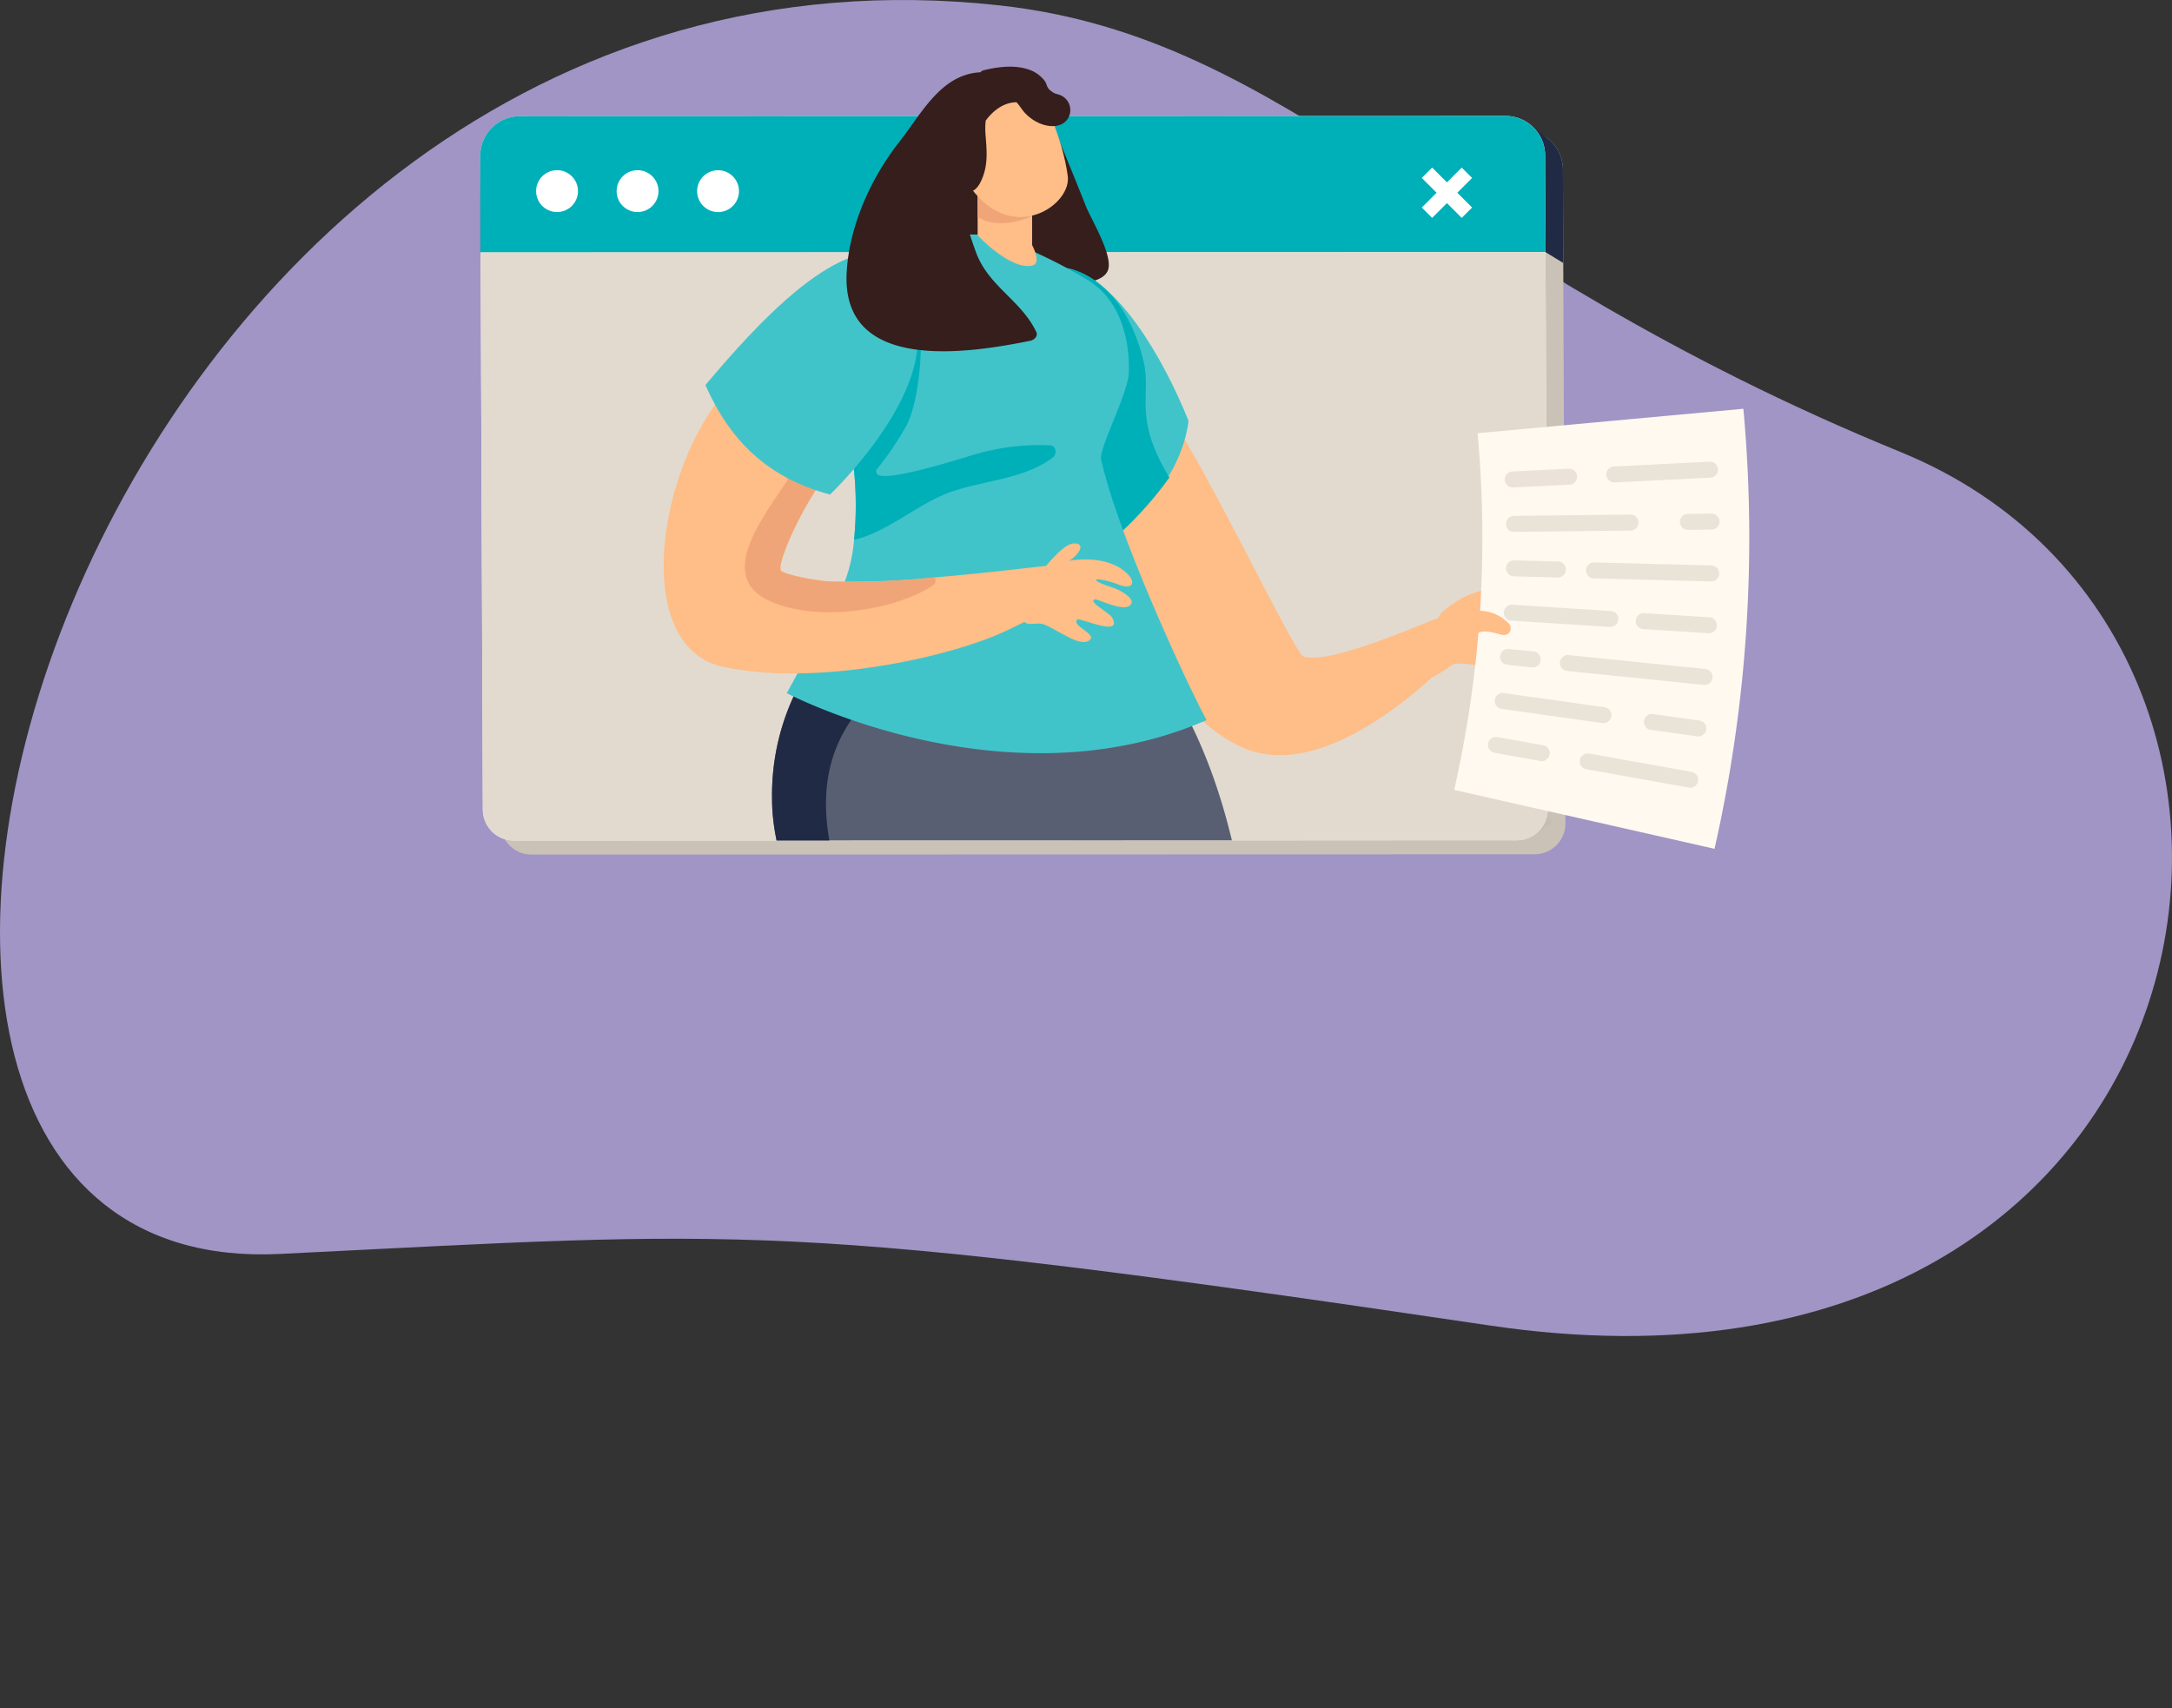 <svg xmlns="http://www.w3.org/2000/svg" xmlns:xlink="http://www.w3.org/1999/xlink" viewBox="0 0 446.76 351.335"><rect x="0" y="0" width="446.76" height="351.335" fill="#333333" stroke="none"/><defs><style>.a{fill:none;}.b{fill:#a095c5;}.c{fill:#cac1b7;}.d{fill:#202a44;}.e{fill:#c4beb5;}.f{fill:#604e9f;}.g,.n{fill:#fff9f0;}.h{fill:#00b0b9;}.i{fill:#fff;}.j,.p{fill:#e2dace;}.k{fill:#887ab7;}.l{clip-path:url(#a);}.m{fill:#ffbd87;}.n{fill-rule:evenodd;}.o,.p{opacity:0.7;}.q{fill:#351e1c;}.r{fill:#40c4ca;}.s{fill:#ff814c;}.t{fill:#1f0d52;}.u{fill:#e36439;}.v{fill:#585f73;}.w{fill:#f0a578;}</style><clipPath id="a"><path class="a" d="M360.38,80.3l-42.368,2.808-.124-31.246-85.613.023c-1.519-8.132-5.369-28.737-5.897-31.648-.663-3.64-14.552-12.158-25.283-12.593-8.301-.337-30.241,30.34-39.758,44.261L98.857,51.92l.455,114.603a6.368,6.368,0,0,0,6.364,6.364l206.302-.044a6.352,6.352,0,0,0,1.595-.231l38.644,8.154C368.801,131.489,360.38,80.3,360.38,80.3Z"/></clipPath></defs><path class="b" d="M205.612,1.109c60.214,6.63,89.395,52.658,185.319,91.87s68.521,202.363-84.411,179.685C160.624,251.03,153.755,253.197,57.512,257.935-62.953,263.865,15.06-19.87,205.612,1.109Z"/><path class="c" d="M321.474,34.878l.53,134.482a6.378,6.378,0,0,1-6.372,6.376l-206.294.054a6.37,6.37,0,0,1-6.367-6.372l-.53-134.472a8.134,8.134,0,0,1,8.125-8.139l202.768-.054A8.134,8.134,0,0,1,321.474,34.878Z"/><path class="d" d="M321.55,54.095h0l-.074-19.217a8.136,8.136,0,0,0-8.141-8.126l-25.298.007-1.8,4.447,3.617,14.761c2.157.829,28.043,5.9,28.043,5.9Z"/><polygon class="d" points="318.086 28.282 314.017 25.104 316.052 51.504 317.897 51.867 320.454 39.914 318.086 28.282"/><polygon class="e" points="315.498 171.771 319.19 169.181 317.075 164.247 311.773 164.545 308.378 167.513 315.498 171.771"/><polygon class="f" points="313.482 36.19 302.869 38.395 301.005 52.719 317.897 51.867 313.482 36.19"/><path class="g" d="M317.818,31.979l.53,134.482a6.378,6.378,0,0,1-6.372,6.376l-206.293.054a6.371,6.371,0,0,1-6.367-6.373l-.53-134.472a8.133,8.133,0,0,1,8.125-8.139l202.768-.054A8.133,8.133,0,0,1,317.818,31.979Z"/><path class="h" d="M317.897,51.867l-219.11.058-.006-19.883a8.134,8.134,0,0,1,8.132-8.137l202.765-.054a8.134,8.134,0,0,1,8.137,8.132Z"/><path class="i" d="M118.883,39.313a4.303,4.303,0,1,0-4.303,4.302A4.302,4.302,0,0,0,118.883,39.313Z"/><path class="i" d="M135.443,39.317a4.303,4.303,0,1,0-4.304,4.302A4.302,4.302,0,0,0,135.443,39.317Z"/><path class="i" d="M152.001,39.322a4.303,4.303,0,1,0-4.304,4.302A4.302,4.302,0,0,0,152.001,39.322Z"/><polygon class="i" points="302.795 36.604 300.665 34.474 297.621 37.516 294.579 34.472 292.45 36.602 295.492 39.646 292.447 42.687 294.577 44.818 297.621 41.776 300.663 44.819 302.793 42.69 299.752 39.647 302.795 36.604"/><path class="j" d="M318.342,166.464a6.381,6.381,0,0,1-6.364,6.379l-206.302.044a6.368,6.368,0,0,1-6.364-6.364L98.857,51.92l219.03-.059Z"/><polygon class="k" points="98.784 32.049 98.857 51.92 98.784 51.92 98.784 32.049"/><polygon class="k" points="317.902 51.861 317.887 51.861 317.814 32.108 317.902 51.861"/><g class="l"><path class="m" d="M295.555,137.172c1.474.983,2.245-.28,3.73-.632,1.814-.43,7.598,1.287,9.146-.28,2.062-2.084-4.071-1.41-3.251-3.038.292-.583,9.305-.156,5.84-2.896-.766-.607-5.599-.957-4.104-1.921,2.031-.185,6.652.027,6.481-2.009-.08-.96-2.78-1.368-4.064-1.257-6.357.537-3.447-.844.822-.946,2.214-.054,2.79-1.515.551-2.447-4.64-1.932-10.744,1.12-14.054,4.194C295.255,127.237,292.26,134.98,295.555,137.172Z"/><path class="n" d="M299.113,162.482q26.775,6.056,53.55,12.116A290.002,290.002,0,0,0,358.594,84.083q-27.335,2.514-54.668,5.024A234.977,234.977,0,0,1,299.113,162.482Z"/><g class="o"><path class="j" d="M324.056,99.055a1.636,1.636,0,0,1-1.22.639l-11.589.578a1.645,1.645,0,1,1-.165-3.286l11.591-.578a1.644,1.644,0,0,1,1.383,2.646Z"/></g><path class="p" d="M353.031,97.618a1.646,1.646,0,0,1-1.223.639l-19.687.978a1.645,1.645,0,1,1-.163-3.286l19.686-.977a1.646,1.646,0,0,1,1.388,2.646Z"/><path class="p" d="M336.677,108.487a1.645,1.645,0,0,1-1.284.642l-23.929.283a1.646,1.646,0,1,1-.04-3.291l23.932-.282a1.646,1.646,0,0,1,1.662,1.625A1.63,1.63,0,0,1,336.677,108.487Z"/><path class="p" d="M353.357,108.292a1.643,1.643,0,0,1-1.283.639l-4.896.062a1.646,1.646,0,0,1-.04-3.291l4.896-.056a1.643,1.643,0,0,1,1.323,2.646Z"/><path class="p" d="M321.744,118.143a1.645,1.645,0,0,1-1.347.639l-9.062-.236a1.645,1.645,0,0,1,.086-3.288l9.062.236a1.647,1.647,0,0,1,1.262,2.649Z"/><path class="p" d="M353.28,118.963a1.644,1.644,0,0,1-1.346.641l-24.103-.629a1.645,1.645,0,0,1,.083-3.289l24.106.629a1.643,1.643,0,0,1,1.601,1.688A1.61,1.61,0,0,1,353.28,118.963Z"/><path class="p" d="M332.538,128.322a1.652,1.652,0,0,1-1.411.64l-20.266-1.295a1.643,1.643,0,0,1,.21-3.28l20.264,1.294a1.645,1.645,0,0,1,1.202,2.641Z"/><path class="p" d="M352.802,129.62a1.637,1.637,0,0,1-1.408.637l-13.389-.854a1.643,1.643,0,1,1,.209-3.28l13.389.854a1.644,1.644,0,0,1,1.199,2.643Z"/><path class="p" d="M316.565,136.645a1.635,1.635,0,0,1-1.469.631l-5.051-.515a1.645,1.645,0,1,1,.337-3.273l5.051.516a1.645,1.645,0,0,1,1.466,1.805A1.6,1.6,0,0,1,316.565,136.645Z"/><path class="p" d="M351.921,140.25a1.639,1.639,0,0,1-1.469.634l-28.14-2.872a1.643,1.643,0,0,1,.331-3.269l28.142,2.869a1.644,1.644,0,0,1,1.137,2.638Z"/><path class="p" d="M331.115,148.103a1.639,1.639,0,0,1-1.531.626l-20.7-2.907a1.644,1.644,0,1,1,.457-3.256l20.7,2.907a1.643,1.643,0,0,1,1.399,1.857A1.601,1.601,0,0,1,331.115,148.103Z"/><path class="p" d="M350.637,150.843a1.643,1.643,0,0,1-1.531.629l-9.517-1.337a1.644,1.644,0,1,1,.455-3.256l9.517,1.335a1.639,1.639,0,0,1,1.075,2.63Z"/><path class="p" d="M318.432,155.921a1.645,1.645,0,0,1-1.592.615l-9.46-1.696a1.645,1.645,0,0,1,.583-3.237l9.457,1.695a1.648,1.648,0,0,1,1.33,1.91A1.667,1.667,0,0,1,318.432,155.921Z"/><path class="p" d="M348.952,161.391a1.644,1.644,0,0,1-1.594.616L326.3,158.232a1.643,1.643,0,1,1,.58-3.235l21.059,3.772a1.647,1.647,0,0,1,1.014,2.622Z"/><path class="m" d="M225.852,116.144c3.849,8.033,9.133,18.019,15.624,25.941,4.456,5.446,9.491,9.903,15.02,12.05a5.156,5.156,0,0,0,.687.22v.027h.027c17.36,5.886,39.589-17.22,39.589-17.22-.193-.798,0-10.325,0-10.325-1.375.054-22.56,10.021-28.639,8.234-2.009-.551-22.017-43.525-30.377-53.567-.387-.468-.855-.989-1.349-1.539-1.843-2.063-.022-8.417-2.718-10.287-3.66-2.614-7.647-4.1-10.812-1.843C213.142,74.822,215.893,95.318,225.852,116.144Z"/><path class="q" d="M223.35,42.398q-4.683-11.815-9.702-23.491a1.374,1.374,0,0,0-1.708-.776,1.289,1.289,0,0,0-.264-.07c-4.126-.25-7.011-1.62-10.356,1.405-3.594,3.253-6.569,8.524-8.078,13.081-3.133,9.435-.089,19.647,9.261,23.953,4.703,2.168,9.915,2.479,15.017,2.071,2.304-.183,8.887.124,10.297-2.797C229.213,52.881,224.433,45.13,223.35,42.398Z"/><path class="r" d="M217.368,72.104c-.709,7.122-.944,13.204-.944,13.204s-7.704,3.334-8.127,7.91c-.212,2.243.879,4.809,2.53,7.549,2.255,3.815,5.537,7.979,7.77,12.154,15.103-2.359,24.496-15.469,25.882-26.32-5.284-13.213-14.858-29.44-24.944-31.417C214.17,54.133,218.46,61.022,217.368,72.104Z"/><path class="h" d="M216.424,85.308s10.373,21.898,9.951,26.473c-.212,2.246,8.289-5.319,14.161-13.565-7.646-12.587-3.557-16.81-5.343-24.05-4.355-17.632-15.657-18.983-15.657-18.983s3.865,8.922-2.168,16.92C216.659,79.226,216.424,85.308,216.424,85.308Z"/><path class="s" d="M138.2,327.947l9.355,4.871s6.517-9.548,12.239-17.551c5.722-8.006,41.983-46.851,41.983-46.851,11.692-17.471-4.458-49.024-4.458-49.024l-26.795,8.804s6.243,16.947,5.722,17.688c-.853,1.212-1.789,2.505-2.804,3.907a83.372,83.372,0,0,0-12.821,24.569c-2.174,6.71-10.978,27.317-16.893,40.908C140.538,322.638,138.2,327.947,138.2,327.947Z"/><path class="s" d="M218.364,221.785S220.898,251.275,222.6,258.4a17.68,17.68,0,0,1,.441,2.944,1.955,1.955,0,0,0,.057.385c.767,6.356,7.481,25.226,19.007,68.197.113.414.22.828.303,1.212a112.659,112.659,0,0,1,2.778,14.195l10.099-4.484s-1.239-9.492-2.204-19.287c-.961-9.793.745-62.887.745-62.887C251.102,237.85,232.753,197.52,232.753,197.52Z"/><path class="t" d="M141.188,320.306s-9.454,3.221-9.954,10.827c0,0,19.385,14.336,27.477,18.526,0,0,9.261-3.143,3.59-8.46a130.991,130.991,0,0,1-11.596-12.965S142.115,328.524,141.188,320.306Z"/><path class="t" d="M243.888,337.562s-2.737,8.839,2.873,13.774c0,0,22.731-6.493,30.825-10.273,0,0,3.093-9.075-4.426-7.847-7.524,1.228-18.517,2.439-18.517,2.439S250.828,341.752,243.888,337.562Z"/><path class="u" d="M143.728,315.266a1.375,1.375,0,0,0,2.284-.441c4.981-11.831,10.263-23.163,17.44-33.81,6.08-8.97,11.775-17.938,15.765-28.034a1.363,1.363,0,0,0,.441-1.349,1.379,1.379,0,0,0-1.926-1.236,8.653,8.653,0,0,0-4.29-.607,83.372,83.372,0,0,0-12.821,24.569C158.448,281.068,149.644,301.675,143.728,315.266Z"/><path class="u" d="M223.099,261.729c.767,6.356,7.481,25.226,19.007,68.197.113.414.22.828.303,1.212.55-.331.964-3.246,1.018-4.044,1.595-20.111-8.059-39.752-6.384-59.614a45.506,45.506,0,0,1,8.5-7.869c1.405-1.072-.384-3.192-1.76-2.117A52.269,52.269,0,0,0,237.65,262.94c.221-1.182.441-2.367.769-3.549.221-.935-.441-2.09-1.539-1.816C232.863,258.54,227.004,259.144,223.099,261.729Z"/><path class="v" d="M162.548,249.432a129.753,129.753,0,0,0,14.608,6.3c22.145,8.226,64.978,18.79,96.809-6.3,0,0-22.285-1.843-17.991-30.041,5.473-36.064-9.795-84.785-30.948-92.076-21.183-7.318-48.778,0-48.778,0s-5.996,3.632-10.948,11.966a48.375,48.375,0,0,0-6.493,25.09C158.806,186.105,178.585,202.197,162.548,249.432Z"/><path class="d" d="M162.548,249.432a129.753,129.753,0,0,0,14.608,6.3c.77-1.539,1.348-3.246,1.926-4.621a94.385,94.385,0,0,0,5.254-15.324c2.091-9.215.935-18.266-1.816-27.18-6.08-19.725-21.54-43.629-5.695-62.807a1.216,1.216,0,0,0-.715-1.98,1.321,1.321,0,0,0-.745-.851,47.871,47.871,0,0,0-10.067-3.689,48.375,48.375,0,0,0-6.493,25.09C158.806,186.105,178.585,202.197,162.548,249.432Z"/><path class="r" d="M248.187,148.117c-41.372,18.045-86.16-5.449-86.354-5.529.772-1.486,9.024-16.316,11.555-22.008a31.357,31.357,0,0,0,2.284-9.548,71.567,71.567,0,0,0-.057-14.69c-.163-1.786-.356-3.135-.437-3.769a.753.753,0,0,1-.057-.221c-3.328-16.56-10.562-36.202,8.666-42.254a39.024,39.024,0,0,1,8.417-1.596h.027a80.508,80.508,0,0,1,12.189-.083,116.591,116.591,0,0,1,12.543,5.419c2.284,1.155,4.706,2.477,7.015,3.936,6.934,4.347,8.446,13.068,8.2,19.01-.168,4.127-6.175,15.515-5.694,17.702C229.994,110.435,244.998,142.451,248.187,148.117Z"/><path class="h" d="M216.55,94.115c-6.079,4.62-14.717,4.677-21.758,7.371-6.191,2.394-12.6,8.117-19.12,9.546a71.567,71.567,0,0,0-.057-14.69,1.999,1.999,0,0,1,.193-.221c-.193-1.155-.384-2.337-.63-3.549a.568.568,0,0,0-.03-.221,29.225,29.225,0,0,1,6.08-7.673c7.979-7.539,7.29-26.054,7.29-26.054,1.817,9.245.935,23.384-2.147,29.052a64.189,64.189,0,0,1-6.189,9.078c0,.11.083.191.083.33-.193,3.025,18.486-3.165,20.717-3.742A46.255,46.255,0,0,1,216.03,91.611C217.295,91.694,217.432,93.454,216.55,94.115Z"/><path class="m" d="M212.296,42.643v7.758s2.085,3.826,0,4.242c-4.587.919-11.203-6.233-11.203-6.233v-10.41Z"/><path class="w" d="M201.093,44.609V38.689s5.7,5.44,11.203,5.752C212.296,44.44,205.665,47.662,201.093,44.609Z"/><path class="m" d="M214.469,20.036s4.126,8.366,5.158,16.162c.733,5.535-9.401,12.836-17.654,5.043s-5.959-19.716-5.959-19.716Z"/><path class="m" d="M216.574,116.324s-2.09,8.941-2.31,9.712c0,0-2.861,1.65-7.593,3.852-11.913,5.529-39.396,11.389-58.102,7.232-18.268-4.07-13.922-39.393.715-56.696.027-.084.11-.14.166-.221,11.579-13.755,24.593,13.287,22.309,15.461a24.029,24.029,0,0,0-2.613,3.162c-4.704,6.547-9.766,17.828-8.39,18.682,1.264.769,6.657,1.897,9.849,2.091a166.641,166.641,0,0,0,21.65-.828C204.472,117.754,215.943,116.187,216.574,116.324Z"/><path class="w" d="M192.256,118.772a166.641,166.641,0,0,1-21.65.828c-3.192-.193-8.585-1.322-9.849-2.091-1.376-.854,3.686-12.135,8.39-18.682a15.022,15.022,0,0,0-4.07-1.786,1.718,1.718,0,0,0-1.322-.331c-.11-.026-.248-.054-.358-.083a1.363,1.363,0,0,0-1.376,2.063c-4.456,6.96-14.716,19.367-4.289,24.649,9.324,4.704,25.527,2.587,34.11-2.861A1.204,1.204,0,0,0,192.256,118.772Z"/><path class="r" d="M170.729,101.725c2.104-2.012,15.749-15.789,17.78-28.689.921-5.87,2.026-19.241-5.282-20.934-11.702-2.711-27.34,14.279-38.13,27.105C150.048,90.375,157.583,98.188,170.729,101.725Z"/><path class="m" d="M215.948,116.36c4.63-1.722,12.088-2.233,16.004,1.727,1.886,1.91.702,3.157-1.571,2.265-4.378-1.722-7.902-1.558-1.223.613,1.349.437,3.922,2.01,3.607,3.022-.669,2.152-5.273-.04-7.413-.72-1.913.347,2.85,2.77,3.38,3.719,2.389,4.279-6.59-.009-7.13.459-1.502,1.311,5.005,3.248,2.049,4.497-2.217.935-7.383-3.294-9.402-3.629-1.655-.274-2.959.685-4.053-.948C207.757,123.715,213.992,117.087,215.948,116.36Z"/><path class="m" d="M214.179,117.6c1.198-1.491,4.161-5.118,6.072-5.69,1.042-.314,2.485-.102,1.81,1.314a6,6,0,0,1-2.104,2.087c-.693.463-1.3,1.163-2.015,1.561A11.248,11.248,0,0,1,214.179,117.6Z"/><path class="m" d="M294.786,134.99a7.26,7.26,0,0,0,3.82-1.736,4.275,4.275,0,0,0,.766-1.284c-1.146.972-3.16-.293-2.139-1.596,1.617-2.063,3.42-4.274,6.176-4.704a8.387,8.387,0,0,1,6.972,2.638,1.388,1.388,0,0,1-1.36,2.281c-1.518-.309-3.315-1.075-4.75-.481-1.751.728-1.95,2.668-2.898,4.094-1.34,2.018-6.746,5.545-9.019,6.037C290.63,140.616,293.05,135.369,294.786,134.99Z"/><path class="q" d="M218.45,19.743c-.561-.352-1.297-.37-1.834-.718-1.685-1.08-.987-1.593-1.959-2.665a6.75,6.75,0,0,0-2.805-1.964c-3.006-1.118-6.477-.682-9.513.051a1.122,1.122,0,0,0-.656.424c-8.142.377-12.148,8.525-16.734,14.36-5.8,7.38-10.257,17.229-10.794,26.747-1.179,20.84,25.072,16.7,37.813,14.107.773-.158,1.595-.954,1.174-1.834-3.127-6.534-10.008-9.481-12.453-16.539a95.905,95.905,0,0,1-3.656-12.665c1.684.903,3.468.792,4.655-1.593,1.567-3.138,1.31-6.058,1.058-9.416a15.453,15.453,0,0,1,.003-3.221c1.625-2.214,3.836-3.769,6.321-3.785.627.626,1.156,1.567,1.741,2.189a9.05,9.05,0,0,0,3.122,2.182c1.837.765,4.388.929,5.661-.926A3.315,3.315,0,0,0,218.45,19.743Z"/></g></svg>